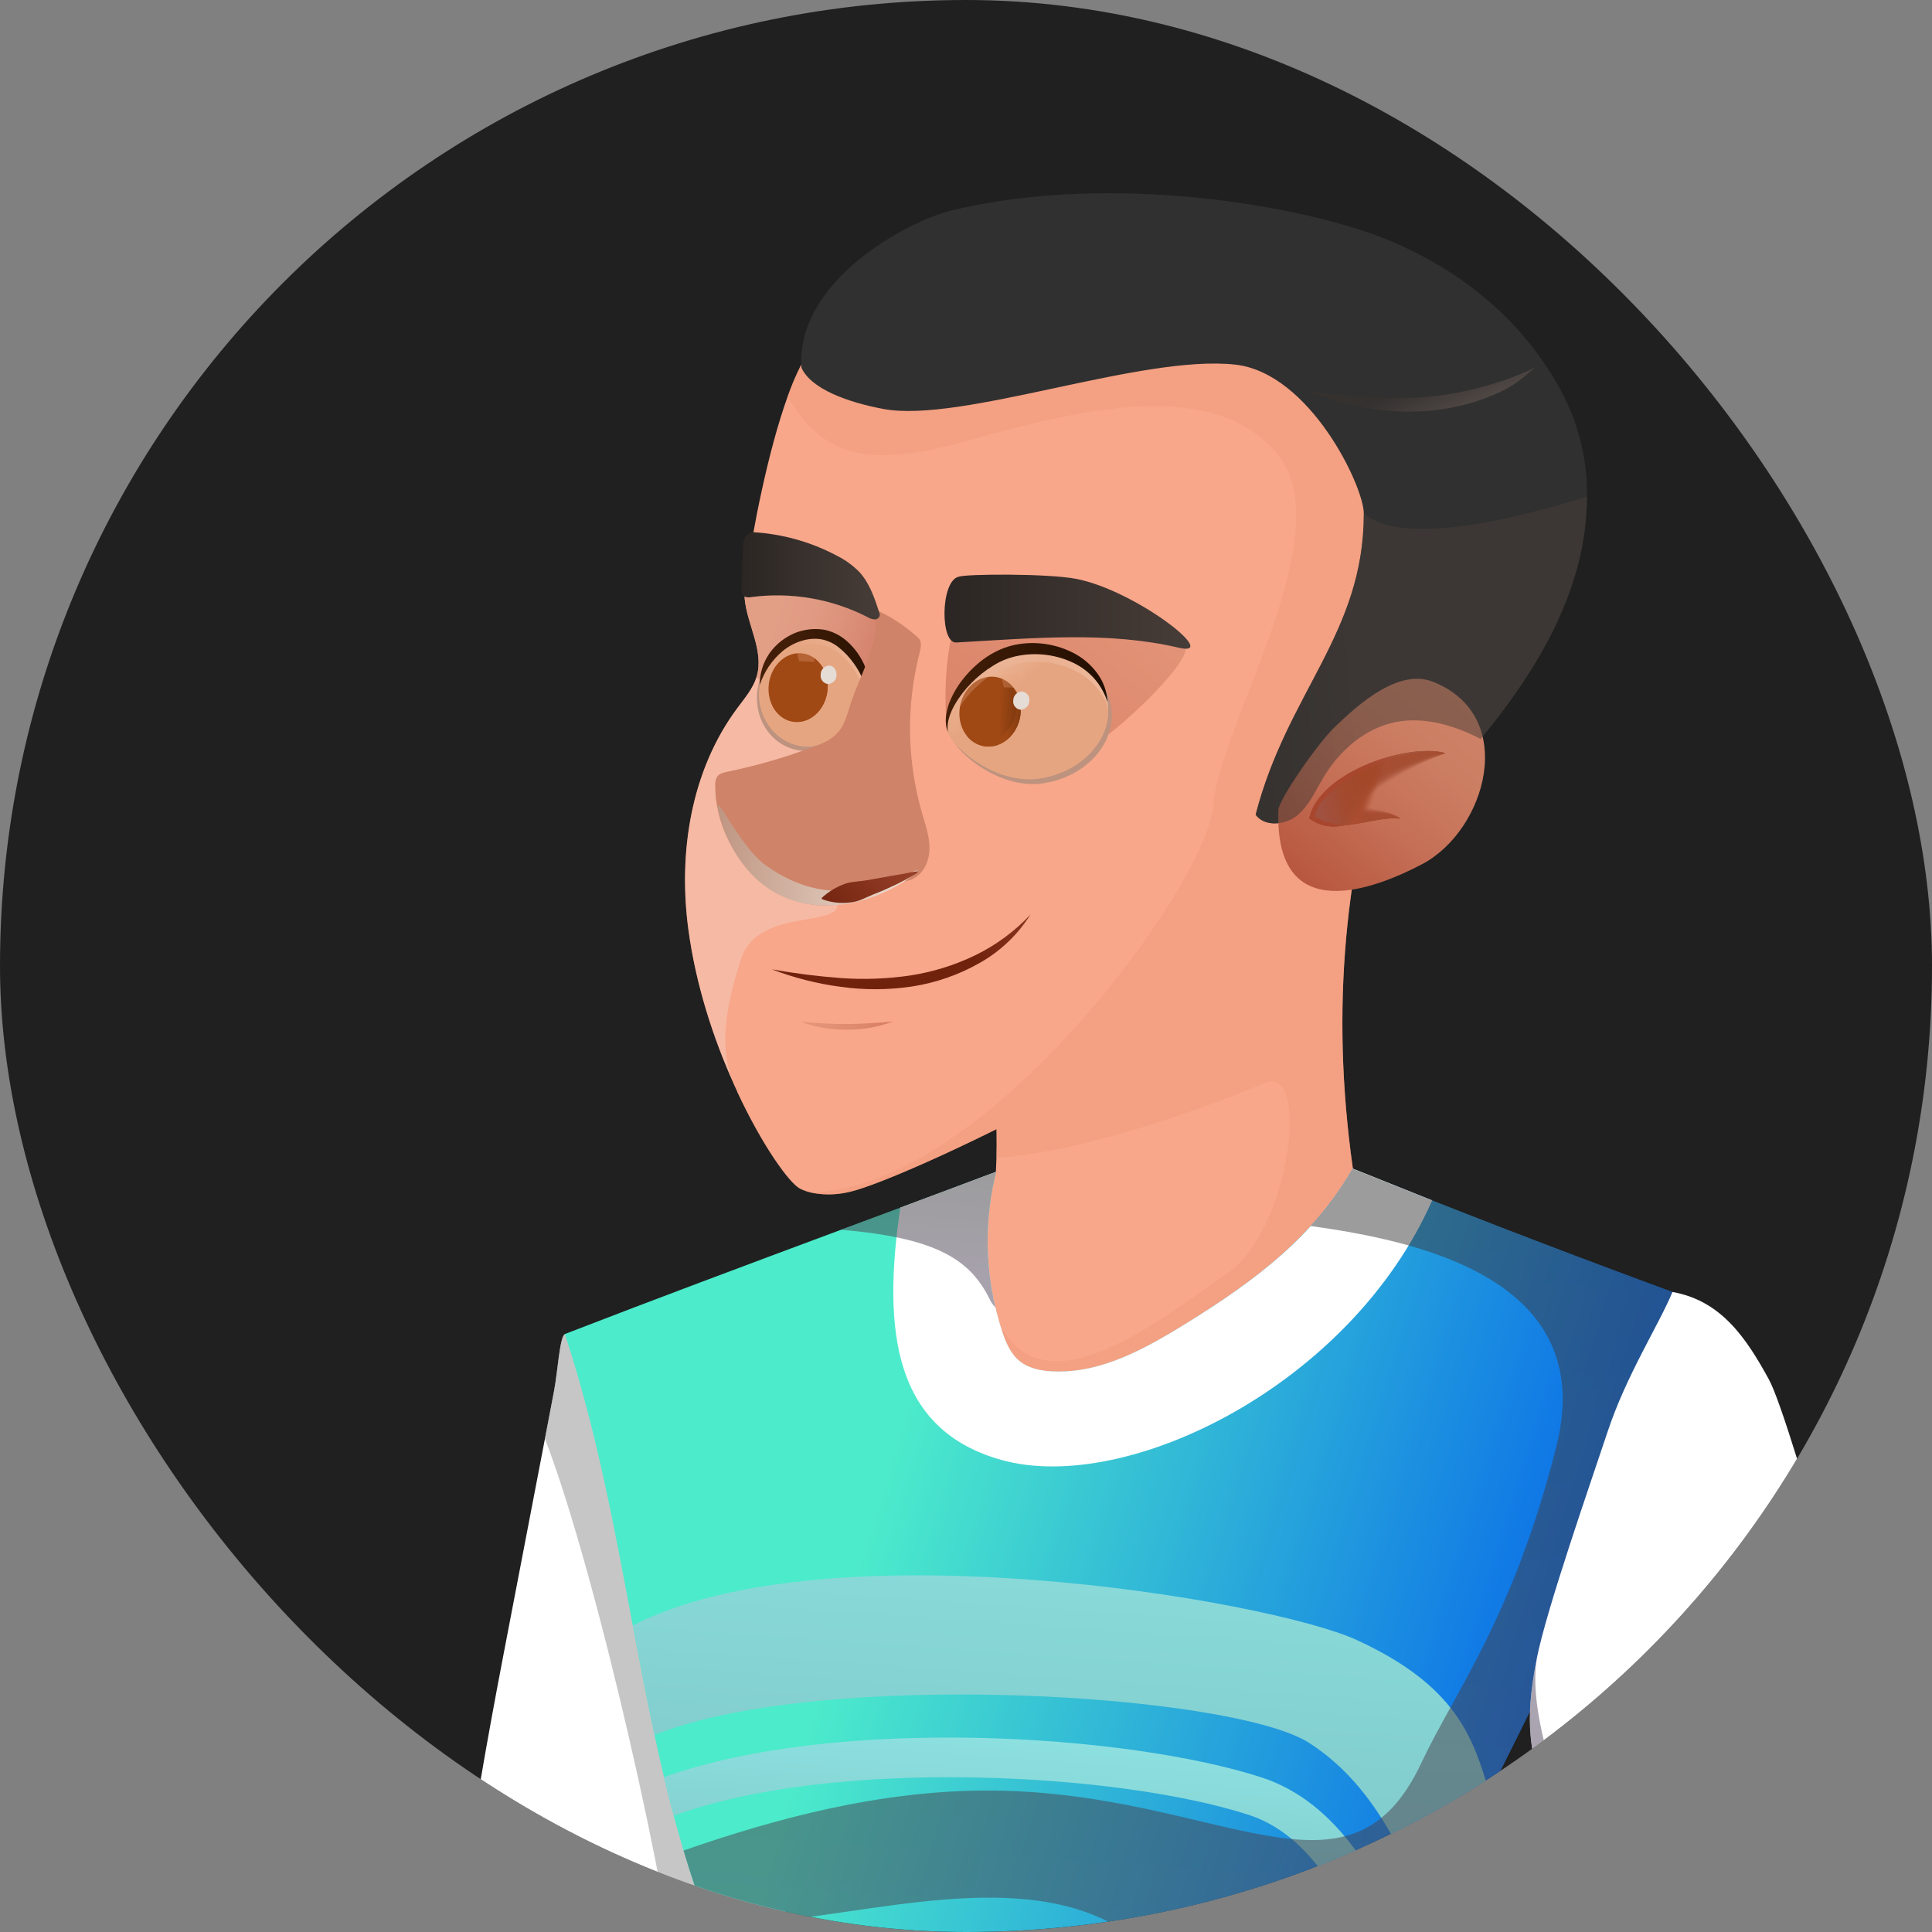 <svg width="30" height="30" viewBox="0 0 30 30" fill="none" xmlns="http://www.w3.org/2000/svg">
<rect x="0" y="0" width="30" height="30" fill="#808080" stroke="none"/>
<rect width="30" height="30" rx="15" fill="#202020"/>
<g clip-path="url(#clip0_4093_4795)">
<path d="M12.788 27.921C12.691 28.454 12.486 28.962 12.282 29.468C11.822 30.602 10.685 33.399 10.464 33.833C10.455 33.854 10.443 33.873 10.428 33.889C10.411 33.894 10.243 33.855 9.987 33.792C9.064 33.564 7.012 33.01 7.007 32.97C6.992 32.863 6.98 32.749 6.973 32.627C6.845 30.636 7.607 26.796 7.94 25.057C8.114 24.152 8.288 23.246 8.462 22.339C8.509 22.093 8.556 21.847 8.603 21.601C8.66 21.306 8.691 20.749 8.772 20.717C10.125 20.876 11.104 22.29 11.794 23.638C12.475 24.97 13.052 26.453 12.788 27.921Z" fill="white"/>
<path style="mix-blend-mode:multiply" opacity="0.5" d="M12.787 27.921C12.691 28.454 12.486 28.962 12.282 29.468C11.822 30.602 10.685 33.399 10.463 33.833C10.493 34.299 10.509 34.75 10.494 34.954C10.403 36.259 9.286 37.816 8.603 39.5C8.063 40.834 7.363 41.529 7.521 42.97C6.615 42.771 5.399 42.534 4.494 42.336C4.514 42.235 4.533 42.134 4.55 42.033C6.497 42.679 6.835 42.368 7.271 41.19C7.645 40.173 10.47 35.181 10.182 34.227C10.135 34.075 10.069 33.929 9.987 33.792C9.571 33.087 8.858 32.656 9.375 32.761C9.692 32.826 9.994 32.713 10.206 32.403C10.406 32.111 10.526 31.642 10.5 30.981C10.449 29.733 9.278 24.451 8.461 22.339C8.508 22.093 8.555 21.847 8.602 21.601C8.659 21.306 8.69 20.749 8.772 20.717C10.124 20.876 11.103 22.29 11.793 23.638C12.475 24.97 13.052 26.453 12.787 27.921Z" fill="#8E8E8E"/>
<path d="M21.111 18.784C20.776 20.133 16.873 23.934 15.106 23.277C13.486 22.675 13.763 20.876 14.522 19.477C14.796 18.973 15.132 18.52 15.464 18.195C15.468 18.122 15.47 18.049 15.473 17.98C15.501 16.881 15.319 16.297 15.376 15.126C17.556 14.324 19.625 13.236 21.416 11.848C20.775 14.032 20.673 16.367 21.111 18.784Z" fill="#F8A78A"/>
<path style="mix-blend-mode:multiply" opacity="0.5" d="M21.111 18.784C20.776 20.133 16.873 23.934 15.106 23.277C13.486 22.675 13.763 20.876 14.522 19.477C14.896 19.437 15.211 19.62 15.375 20.187C15.966 22.224 18.047 20.45 19.042 19.787C20.036 19.124 20.354 16.513 19.638 16.816C18.989 17.09 17.005 17.865 15.473 17.981C15.501 16.882 15.319 16.297 15.376 15.126C17.556 14.325 19.625 13.236 21.416 11.849C20.775 14.032 20.673 16.367 21.111 18.784Z" fill="#F19A7B"/>
<path d="M21.825 11.055C21.516 11.332 21.16 11.558 20.874 11.857C19.968 12.804 19.907 14.297 19.06 15.297C18.213 16.297 13.858 18.409 13.123 18.522C12.947 18.556 12.766 18.555 12.591 18.518C12.534 18.505 12.478 18.485 12.425 18.459C12.261 18.378 11.84 17.798 11.446 16.951C11.446 16.951 11.446 16.951 11.446 16.948L11.414 16.877C11.41 16.87 11.407 16.864 11.405 16.857C11.398 16.844 11.392 16.83 11.387 16.816C11.083 16.138 10.805 15.305 10.688 14.429C10.529 13.24 10.727 11.968 11.446 10.999C11.561 10.844 11.691 10.693 11.748 10.51C11.748 10.506 11.75 10.502 11.751 10.498C11.864 10.105 11.604 9.707 11.563 9.3C11.561 9.211 11.567 9.122 11.58 9.033C11.584 8.995 11.59 8.955 11.595 8.911C11.681 8.269 11.921 7.013 12.231 6.156C12.329 5.886 12.433 5.655 12.542 5.496C13.706 3.804 17.263 4.17 18.668 4.305C20.073 4.441 21.493 5.02 22.327 6.137C23.413 7.593 23.184 9.838 21.825 11.055Z" fill="#F8A78A"/>
<path style="mix-blend-mode:multiply" opacity="0.5" d="M21.824 11.055C21.516 11.332 21.16 11.558 20.873 11.857C19.967 12.804 19.906 14.297 19.059 15.297C18.212 16.297 13.857 18.409 13.122 18.522C12.946 18.556 12.765 18.554 12.59 18.518C15.329 18.452 18.762 13.706 18.841 12.502C18.921 11.297 20.831 8.289 19.849 7.068C18.868 5.848 16.812 6.34 15.006 6.847C13.441 7.286 12.778 7.081 12.23 6.155C12.328 5.885 12.433 5.654 12.542 5.495C13.705 3.803 17.263 4.169 18.668 4.305C20.072 4.441 21.493 5.019 22.327 6.136C23.412 7.593 23.183 9.838 21.824 11.055Z" fill="#F19A7B"/>
<path style="mix-blend-mode:multiply" opacity="0.5" d="M13.003 14.059C12.992 14.389 11.766 14.117 11.513 14.876C11.276 15.591 11.154 16.254 11.389 16.816C11.085 16.137 10.807 15.305 10.69 14.428C10.531 13.239 10.729 11.967 11.448 10.998C11.563 10.844 11.693 10.693 11.75 10.509C11.75 10.505 11.752 10.501 11.753 10.497C11.866 10.104 11.605 9.706 11.565 9.299C11.563 9.21 11.569 9.121 11.582 9.033C12.647 9.065 13.445 9.295 13.582 9.617C13.73 9.964 13.212 11.846 12.854 12.299C12.496 12.751 13.014 13.729 13.003 14.059Z" fill="#F5CDBE"/>
<path style="mix-blend-mode:multiply" opacity="0.5" d="M14.701 11.276C14.662 10.881 14.672 10.121 14.831 9.711C14.99 9.302 18.074 9.912 18.372 10.026C18.671 10.14 17.043 11.724 16.574 11.765C16.105 11.807 14.701 11.276 14.701 11.276Z" fill="url(#paint0_linear_4093_4795)"/>
<path style="mix-blend-mode:multiply" opacity="0.5" d="M13.152 11.464C12.841 11.543 12.22 10.98 11.749 10.51C11.749 10.506 11.751 10.502 11.752 10.498C11.865 10.105 11.605 9.707 11.565 9.3C11.565 9.17 11.575 9.04 11.596 8.912C12.505 8.891 13.588 9.075 13.632 9.602C13.681 10.218 13.665 11.333 13.152 11.464Z" fill="url(#paint1_linear_4093_4795)"/>
<path d="M24.642 7.71C24.639 8.139 24.573 8.565 24.444 8.974C24.159 9.898 23.609 10.724 22.99 11.475C22.586 11.266 22.121 11.124 21.672 11.212C21.188 11.307 20.79 11.664 20.542 12.084C20.422 12.287 20.325 12.514 20.139 12.664C19.954 12.814 19.636 12.843 19.497 12.651C19.988 10.751 21.177 9.838 21.177 7.974C21.177 7.55 20.338 5.791 19.183 5.662C17.725 5.499 14.93 6.578 13.715 6.35C13.163 6.246 12.593 6.041 12.444 5.708C12.361 4.352 14.106 3.428 14.781 3.266C17.291 2.665 20.235 3.203 21.485 3.699C22.598 4.142 23.651 4.926 24.284 6.152C24.527 6.636 24.65 7.17 24.642 7.71Z" fill="#303030"/>
<path d="M22.08 36.22C22.68 37.014 23.28 37.807 23.796 38.842C20.998 39.419 18.15 39.727 15.292 39.761C13.505 39.783 11.566 39.639 10.182 38.418C10.182 38.408 10.186 38.398 10.188 38.387C10.516 36.791 11.313 35.318 11.661 33.725C11.798 33.09 11.864 32.428 11.73 31.792C11.617 31.266 11.374 30.777 11.164 30.281C11.108 30.149 11.054 30.017 11.004 29.884C10.857 29.506 10.729 29.123 10.614 28.735C10.561 28.557 10.511 28.378 10.462 28.198C10.409 27.999 10.358 27.799 10.311 27.597C10.259 27.38 10.21 27.162 10.163 26.942C10.042 26.381 9.934 25.814 9.826 25.243C9.543 23.738 9.265 22.212 8.771 20.715C10.194 20.164 11.623 19.631 13.056 19.097C13.363 18.983 13.67 18.869 13.978 18.754C14.473 18.569 14.97 18.383 15.466 18.197C15.295 18.888 15.291 19.609 15.455 20.303C15.484 20.428 15.519 20.553 15.56 20.676C15.617 20.847 15.688 21.022 15.83 21.136C15.971 21.25 16.155 21.287 16.334 21.296C17.107 21.337 17.82 20.922 18.473 20.517C19.166 20.083 19.817 19.626 20.352 19.037C20.602 18.765 20.82 18.466 21.004 18.148C21.411 18.311 21.824 18.477 22.237 18.64C23.669 19.205 25.122 19.754 26.433 20.231C25.592 22.868 24.371 25.359 23.126 27.842C22.819 28.452 22.511 29.063 22.207 29.677C22.094 29.905 21.98 30.135 21.868 30.365C21.733 30.64 21.599 30.915 21.467 31.193C21.433 31.263 21.399 31.334 21.366 31.405C21.066 32.036 20.771 32.697 20.771 33.394C20.773 34.447 21.441 35.374 22.08 36.22Z" fill="url(#paint2_linear_4093_4795)"/>
<path d="M22.239 18.639C20.972 21.509 17.5 23.212 15.553 22.671C13.892 22.208 13.694 20.691 13.98 18.752C14.476 18.567 14.972 18.382 15.468 18.195C15.266 19.014 15.298 19.872 15.562 20.674C15.619 20.846 15.691 21.02 15.832 21.134C15.973 21.248 16.157 21.285 16.337 21.294C17.109 21.335 17.822 20.921 18.475 20.515C19.483 19.886 20.398 19.207 21.006 18.146C21.413 18.31 21.826 18.475 22.239 18.639Z" fill="white"/>
<path d="M23.128 27.84C22.821 28.45 22.513 29.061 22.21 29.674C21.836 29.014 21.449 27.785 20.329 27.064C19.132 26.295 12.76 25.905 10.165 26.939C10.044 26.378 9.936 25.81 9.828 25.24C12.854 23.683 19.702 24.841 21.065 25.465C22.622 26.18 22.877 26.987 23.128 27.84Z" fill="url(#paint3_linear_4093_4795)"/>
<path d="M21.87 30.363C21.734 30.639 21.6 30.914 21.468 31.191C21.158 30.032 20.545 28.558 19.399 28.184C17.363 27.521 12.935 27.285 10.464 28.195C10.41 27.996 10.36 27.796 10.312 27.594C12.998 26.639 17.512 26.924 19.596 27.602C20.775 27.988 21.468 29.217 21.87 30.363Z" fill="url(#paint4_linear_4093_4795)"/>
<path style="mix-blend-mode:multiply" opacity="0.5" d="M13.059 19.095C13.366 18.981 13.673 18.867 13.98 18.752C14.476 18.567 14.972 18.382 15.469 18.195C15.297 18.887 15.293 19.608 15.457 20.301C15.422 20.268 15.394 20.23 15.374 20.187C15.064 19.543 14.517 19.221 13.059 19.095Z" fill="url(#paint5_linear_4093_4795)"/>
<path style="mix-blend-mode:multiply" opacity="0.5" d="M22.08 36.22C22.68 37.014 23.28 37.807 23.796 38.842C20.998 39.419 18.15 39.727 15.292 39.761C13.505 39.783 11.566 39.639 10.182 38.418C10.182 38.408 10.186 38.398 10.188 38.387C12.624 39.755 15.963 39.041 18.053 38.983C20.25 38.922 15.237 34.587 15.689 34.795C16.14 35.002 20.472 38.68 20.946 38.163C21.421 37.646 19.952 35.442 19.849 34.002C19.737 32.438 18.612 30.29 16.824 29.678C15.089 29.084 12.73 29.935 11.004 29.884C10.858 29.506 10.73 29.123 10.614 28.735C11.993 28.255 13.675 27.786 15.427 27.804C18.958 27.839 20.946 29.767 22.068 27.38C22.603 26.243 23.496 25.116 24.166 22.465C24.831 19.843 21.984 19.266 20.352 19.037C20.602 18.765 20.821 18.466 21.004 18.148C21.411 18.311 21.824 18.477 22.238 18.64C23.669 19.205 25.122 19.754 26.434 20.231C25.592 22.868 24.371 25.359 23.126 27.842C22.819 28.452 22.511 29.063 22.207 29.677C22.094 29.905 21.98 30.135 21.869 30.365C21.733 30.64 21.599 30.915 21.467 31.193C21.433 31.263 21.399 31.334 21.366 31.405C21.066 32.036 20.771 32.697 20.771 33.394C20.773 34.447 21.441 35.374 22.08 36.22Z" fill="url(#paint6_linear_4093_4795)"/>
<path style="mix-blend-mode:multiply" d="M11.764 10.701C11.693 11.183 12 11.611 12.45 11.658C12.9 11.704 13.367 11.176 13.432 10.942C13.525 10.612 13.158 9.96 12.708 9.914C12.258 9.867 11.836 10.22 11.764 10.701Z" fill="url(#paint7_linear_4093_4795)"/>
<path d="M11.797 10.634C11.726 11.116 12.033 11.544 12.483 11.59C12.933 11.636 13.4 11.108 13.466 10.875C13.559 10.544 13.191 9.893 12.741 9.846C12.291 9.8 11.869 10.153 11.797 10.634Z" fill="url(#paint8_linear_4093_4795)"/>
<path style="mix-blend-mode:multiply" d="M12.484 11.507C12.934 11.554 13.401 11.025 13.467 10.792C13.473 10.772 13.476 10.75 13.478 10.729C13.482 10.778 13.477 10.827 13.465 10.874C13.4 11.108 12.933 11.636 12.482 11.59C12.057 11.546 11.76 11.162 11.789 10.713C11.799 11.126 12.085 11.466 12.484 11.507Z" fill="url(#paint9_linear_4093_4795)"/>
<path style="mix-blend-mode:screen" opacity="0.3" d="M12.707 10.008C12.299 9.968 11.918 10.253 11.793 10.664C11.793 10.654 11.793 10.644 11.796 10.634C11.867 10.153 12.29 9.8 12.74 9.846C13.19 9.893 13.557 10.544 13.464 10.875C13.459 10.893 13.452 10.911 13.444 10.928C13.448 10.582 13.112 10.05 12.707 10.008Z" fill="url(#paint10_linear_4093_4795)"/>
<path d="M13.466 10.875C13.507 10.772 13.516 10.661 13.493 10.553C13.473 10.444 13.434 10.338 13.379 10.24C13.321 10.136 13.247 10.042 13.158 9.962C13.057 9.869 12.931 9.805 12.795 9.778C12.653 9.756 12.508 9.77 12.373 9.818C12.251 9.864 12.14 9.935 12.048 10.027C11.967 10.107 11.904 10.201 11.861 10.306C11.818 10.41 11.797 10.522 11.799 10.634C11.865 10.43 11.988 10.248 12.155 10.108C12.321 9.972 12.55 9.89 12.759 9.928C12.862 9.949 12.957 9.995 13.036 10.063C13.119 10.131 13.192 10.209 13.254 10.296C13.316 10.381 13.368 10.473 13.407 10.571C13.449 10.667 13.469 10.77 13.466 10.875Z" fill="url(#paint11_linear_4093_4795)"/>
<path d="M11.935 10.654C11.914 10.949 12.101 11.198 12.355 11.211C12.608 11.223 12.829 10.994 12.85 10.7C12.871 10.405 12.684 10.155 12.43 10.143C12.177 10.131 11.956 10.36 11.935 10.654Z" fill="url(#paint12_linear_4093_4795)"/>
<path style="mix-blend-mode:multiply" d="M12.308 11.124C12.561 11.136 12.782 10.908 12.803 10.613C12.81 10.517 12.794 10.421 12.756 10.333C12.828 10.441 12.862 10.57 12.852 10.699C12.83 10.994 12.609 11.223 12.356 11.21C12.19 11.202 12.053 11.092 11.982 10.934C12.017 10.989 12.065 11.034 12.122 11.068C12.178 11.101 12.242 11.12 12.308 11.124Z" fill="url(#paint13_linear_4093_4795)"/>
<path d="M12.744 10.473C12.741 10.49 12.742 10.507 12.746 10.524C12.75 10.541 12.758 10.556 12.768 10.57C12.779 10.584 12.792 10.596 12.807 10.605C12.822 10.614 12.839 10.619 12.856 10.622C12.892 10.62 12.926 10.605 12.951 10.579C12.976 10.554 12.989 10.52 12.989 10.485C12.995 10.405 12.944 10.339 12.877 10.335C12.841 10.337 12.807 10.352 12.782 10.378C12.757 10.403 12.744 10.437 12.744 10.473Z" fill="url(#paint14_linear_4093_4795)"/>
<g style="mix-blend-mode:screen" opacity="0.3">
<path style="mix-blend-mode:screen" d="M12.954 10.037L13.004 10.295L12.772 10.306L12.736 10.026L12.954 10.037Z" fill="url(#paint15_linear_4093_4795)"/>
<path style="mix-blend-mode:screen" d="M12.626 10.049L12.646 10.277L12.407 10.266L12.363 10.072L12.626 10.049Z" fill="url(#paint16_linear_4093_4795)"/>
</g>
<path d="M13.595 9.472C13.672 10.013 13.332 10.494 13.18 11.018C13.138 11.155 13.091 11.294 12.99 11.396C12.889 11.498 12.765 11.546 12.638 11.594C12.201 11.759 11.75 11.89 11.292 11.984C11.236 11.996 11.175 12.01 11.14 12.054C11.114 12.095 11.102 12.144 11.106 12.193C11.103 12.754 11.382 13.33 11.818 13.692C12.254 14.055 12.852 14.172 13.371 13.937C13.534 13.863 13.685 13.756 13.86 13.716C13.961 13.693 14.068 13.693 14.161 13.653C14.338 13.576 14.429 13.375 14.433 13.186C14.437 12.996 14.372 12.813 14.319 12.632C14.083 11.819 14.069 10.961 14.278 10.142C14.296 10.07 14.315 9.99 14.278 9.926C14.254 9.892 13.922 9.597 13.595 9.472Z" fill="#CF8368"/>
<path d="M11.986 15.052C12.344 15.116 12.704 15.161 13.066 15.188C13.423 15.213 13.782 15.199 14.135 15.147C14.486 15.093 14.827 14.987 15.146 14.832C15.468 14.675 15.758 14.46 16.002 14.2C15.807 14.511 15.536 14.77 15.213 14.952C14.889 15.137 14.533 15.261 14.163 15.318C13.795 15.373 13.421 15.375 13.053 15.323C12.688 15.275 12.33 15.184 11.986 15.052Z" fill="url(#paint17_linear_4093_4795)"/>
<path style="mix-blend-mode:multiply" opacity="0.5" d="M12.44 15.868C12.681 15.886 12.916 15.903 13.152 15.901C13.389 15.899 13.624 15.883 13.865 15.863C13.637 15.947 13.396 15.99 13.153 15.989C12.909 15.992 12.668 15.951 12.44 15.868Z" fill="url(#paint18_linear_4093_4795)"/>
<path d="M14.884 8.956C14.601 9.022 14.594 10.018 14.86 9.976C16.083 9.906 17.219 9.803 18.305 10.058C18.97 10.213 17.637 9.169 16.714 8.989C16.272 8.903 14.992 8.911 14.884 8.956Z" fill="url(#paint19_linear_4093_4795)"/>
<path d="M11.697 8.264C12.15 8.291 12.591 8.415 12.989 8.626C13.12 8.69 13.239 8.776 13.341 8.879C13.502 9.052 13.58 9.286 13.653 9.51C13.659 9.524 13.662 9.539 13.662 9.553C13.659 9.572 13.648 9.589 13.633 9.601C13.618 9.613 13.598 9.619 13.579 9.618C13.54 9.615 13.503 9.603 13.471 9.582C12.918 9.299 12.288 9.19 11.668 9.271C11.649 9.276 11.628 9.278 11.607 9.275C11.587 9.273 11.567 9.266 11.55 9.256C11.512 9.226 11.511 9.17 11.512 9.122L11.535 8.525C11.531 8.456 11.547 8.387 11.581 8.327C11.623 8.27 11.713 8.246 11.697 8.264Z" fill="url(#paint20_linear_4093_4795)"/>
<path d="M19.851 12.589C19.826 12.46 20.455 11.549 20.724 11.291C21.124 10.905 21.73 10.378 22.255 10.588C23.585 11.117 23.078 12.892 22.086 13.417C21.384 13.788 19.791 14.432 19.851 12.589Z" fill="url(#paint21_linear_4093_4795)"/>
<path opacity="0.09" d="M22.449 11.703C21.905 11.561 20.532 11.947 20.33 12.706C20.701 12.948 21.338 12.671 21.747 12.706C21.553 12.572 21.325 12.554 21.098 12.5C21.38 12.224 22.035 11.845 22.449 11.703Z" fill="url(#paint22_linear_4093_4795)"/>
<path opacity="0.18" d="M22.445 11.701C21.901 11.56 20.53 11.946 20.326 12.706C20.7 12.953 21.339 12.668 21.742 12.706C21.544 12.572 21.308 12.573 21.067 12.517C21.346 12.194 22.047 11.832 22.445 11.701Z" fill="url(#paint23_linear_4093_4795)"/>
<path opacity="0.27" d="M22.446 11.7C21.903 11.559 20.533 11.944 20.33 12.706C20.704 12.958 21.347 12.666 21.746 12.706C21.543 12.571 21.299 12.592 21.043 12.534C21.319 12.164 22.064 11.82 22.446 11.7Z" fill="url(#paint24_linear_4093_4795)"/>
<path opacity="0.36" d="M22.445 11.699C21.901 11.557 20.534 11.946 20.33 12.706C20.708 12.963 21.351 12.664 21.745 12.706C21.537 12.571 21.288 12.611 21.015 12.55C21.287 12.134 22.078 11.809 22.445 11.699Z" fill="url(#paint25_linear_4093_4795)"/>
<path opacity="0.45" d="M22.443 11.698C21.899 11.556 20.532 11.946 20.33 12.706C20.711 12.969 21.355 12.661 21.743 12.709C21.532 12.574 21.271 12.633 20.986 12.57C21.254 12.104 22.09 11.797 22.443 11.698Z" fill="url(#paint26_linear_4093_4795)"/>
<path opacity="0.55" d="M22.441 11.697C21.897 11.555 20.533 11.946 20.33 12.706C20.713 12.973 21.36 12.659 21.743 12.71C21.527 12.575 21.259 12.653 20.959 12.588C21.224 12.073 22.104 11.785 22.441 11.697Z" fill="url(#paint27_linear_4093_4795)"/>
<path opacity="0.64" d="M22.439 11.695C21.895 11.553 20.533 11.946 20.33 12.706C20.715 12.979 21.364 12.657 21.743 12.711C21.523 12.575 21.247 12.673 20.932 12.606C21.192 12.043 22.118 11.774 22.439 11.695Z" fill="url(#paint28_linear_4093_4795)"/>
<path opacity="0.73" d="M22.438 11.694C21.894 11.552 20.533 11.946 20.33 12.706C20.718 12.984 21.369 12.654 21.743 12.712C21.519 12.576 21.235 12.693 20.905 12.624C21.161 12.012 22.131 11.762 22.438 11.694Z" fill="url(#paint29_linear_4093_4795)"/>
<path opacity="0.82" d="M22.436 11.693C21.892 11.55 20.533 11.946 20.33 12.706C20.72 12.989 21.373 12.652 21.743 12.712C21.514 12.577 21.222 12.712 20.878 12.642C21.129 11.982 22.145 11.75 22.436 11.693Z" fill="url(#paint30_linear_4093_4795)"/>
<path opacity="0.91" d="M22.434 11.691C21.89 11.549 20.533 11.946 20.33 12.706C20.723 12.994 21.378 12.649 21.743 12.714C21.51 12.577 21.21 12.733 20.851 12.66C21.098 11.952 22.159 11.738 22.434 11.691Z" fill="url(#paint31_linear_4093_4795)"/>
<path d="M20.822 12.677C21.066 11.922 22.172 11.726 22.432 11.69C21.889 11.548 20.533 11.946 20.33 12.707C20.725 13 21.382 12.648 21.74 12.715C21.503 12.578 21.195 12.754 20.822 12.677Z" fill="url(#paint32_linear_4093_4795)"/>
<path opacity="0.05" d="M21.552 11.781C21.21 11.878 20.507 12.209 20.33 12.706C20.481 12.842 20.708 12.856 21.203 12.766L21.552 11.781Z" fill="url(#paint33_linear_4093_4795)"/>
<path opacity="0.1" d="M21.535 11.787C21.201 11.881 20.506 12.209 20.33 12.706C20.479 12.839 20.704 12.857 21.182 12.769L21.535 11.787Z" fill="url(#paint34_linear_4093_4795)"/>
<path opacity="0.14" d="M21.52 11.793C21.193 11.885 20.507 12.21 20.33 12.706C20.476 12.836 20.698 12.857 21.164 12.772L21.52 11.793Z" fill="url(#paint35_linear_4093_4795)"/>
<path opacity="0.19" d="M21.504 11.798C21.186 11.889 20.507 12.209 20.33 12.706C20.473 12.832 20.693 12.858 21.145 12.775L21.504 11.798Z" fill="url(#paint36_linear_4093_4795)"/>
<path opacity="0.24" d="M21.488 11.805C21.178 11.893 20.507 12.212 20.33 12.707C20.47 12.829 20.687 12.859 21.127 12.777L21.488 11.805Z" fill="url(#paint37_linear_4093_4795)"/>
<path opacity="0.29" d="M21.471 11.81C21.169 11.896 20.507 12.209 20.33 12.706C20.468 12.825 20.682 12.859 21.108 12.779L21.471 11.81Z" fill="url(#paint38_linear_4093_4795)"/>
<path opacity="0.33" d="M21.455 11.816C21.161 11.9 20.507 12.209 20.33 12.706C20.465 12.823 20.677 12.86 21.09 12.783L21.455 11.816Z" fill="url(#paint39_linear_4093_4795)"/>
<path opacity="0.38" d="M21.439 11.822C21.154 11.903 20.507 12.21 20.33 12.706C20.462 12.819 20.672 12.861 21.071 12.786L21.439 11.822Z" fill="url(#paint40_linear_4093_4795)"/>
<path opacity="0.43" d="M21.423 11.828C21.146 11.908 20.509 12.21 20.33 12.706C20.459 12.816 20.667 12.861 21.053 12.788L21.423 11.828Z" fill="url(#paint41_linear_4093_4795)"/>
<path opacity="0.48" d="M21.403 11.834C21.133 11.911 20.503 12.21 20.326 12.706C20.451 12.813 20.659 12.862 21.03 12.791L21.403 11.834Z" fill="url(#paint42_linear_4093_4795)"/>
<path opacity="0.52" d="M21.39 11.839C21.129 11.915 20.507 12.209 20.33 12.706C20.455 12.81 20.657 12.863 21.016 12.794L21.39 11.839Z" fill="url(#paint43_linear_4093_4795)"/>
<path opacity="0.57" d="M21.374 11.846C21.122 11.919 20.507 12.209 20.33 12.706C20.451 12.806 20.652 12.863 20.997 12.797L21.374 11.846Z" fill="url(#paint44_linear_4093_4795)"/>
<path opacity="0.62" d="M21.358 11.851C21.114 11.922 20.507 12.21 20.33 12.706C20.448 12.803 20.647 12.864 20.978 12.799L21.358 11.851Z" fill="url(#paint45_linear_4093_4795)"/>
<path opacity="0.67" d="M21.342 11.857C21.105 11.926 20.507 12.21 20.33 12.706C20.445 12.8 20.642 12.865 20.96 12.802L21.342 11.857Z" fill="url(#paint46_linear_4093_4795)"/>
<path opacity="0.71" d="M21.323 11.863C21.095 11.93 20.505 12.209 20.326 12.706C20.438 12.797 20.632 12.865 20.937 12.805L21.323 11.863Z" fill="url(#paint47_linear_4093_4795)"/>
<path opacity="0.76" d="M21.309 11.869C21.09 11.933 20.507 12.209 20.33 12.706C20.439 12.793 20.631 12.866 20.922 12.808L21.309 11.869Z" fill="url(#paint48_linear_4093_4795)"/>
<path opacity="0.81" d="M21.293 11.875C21.082 11.937 20.507 12.209 20.33 12.706C20.437 12.788 20.626 12.867 20.904 12.81L21.293 11.875Z" fill="url(#paint49_linear_4093_4795)"/>
<path opacity="0.86" d="M21.277 11.881C21.073 11.941 20.507 12.209 20.33 12.706C20.434 12.788 20.621 12.869 20.886 12.813L21.277 11.881Z" fill="url(#paint50_linear_4093_4795)"/>
<path opacity="0.9" d="M21.261 11.886C21.065 11.944 20.507 12.209 20.33 12.706C20.406 12.762 20.493 12.801 20.586 12.82C20.679 12.839 20.775 12.837 20.867 12.815L21.261 11.886Z" fill="url(#paint51_linear_4093_4795)"/>
<path opacity="0.95" d="M21.244 11.893C21.057 11.949 20.507 12.21 20.33 12.707C20.403 12.762 20.487 12.8 20.577 12.819C20.666 12.839 20.759 12.839 20.849 12.819L21.244 11.893Z" fill="url(#paint52_linear_4093_4795)"/>
<path d="M21.228 11.898C21.049 11.952 20.507 12.209 20.33 12.706C20.4 12.759 20.48 12.797 20.567 12.817C20.653 12.837 20.742 12.838 20.829 12.822L21.228 11.898Z" fill="url(#paint53_linear_4093_4795)"/>
<path d="M20.414 12.681C20.476 12.182 21.812 11.533 22.432 11.69C21.812 11.533 20.458 12.023 20.33 12.707C20.52 12.848 20.679 12.845 20.829 12.822C20.692 12.794 20.522 12.749 20.414 12.681Z" fill="url(#paint54_linear_4093_4795)"/>
<path style="mix-blend-mode:multiply" d="M17.253 10.977C17.342 11.529 16.872 12.06 16.203 12.163C15.535 12.265 14.862 11.702 14.773 11.438C14.649 11.064 15.215 10.267 15.883 10.164C16.551 10.061 17.165 10.425 17.253 10.977Z" fill="url(#paint55_linear_4093_4795)"/>
<path d="M17.197 10.902C17.285 11.454 16.815 11.985 16.147 12.087C15.479 12.19 14.806 11.627 14.716 11.363C14.592 10.989 15.158 10.191 15.827 10.088C16.495 9.985 17.108 10.35 17.197 10.902Z" fill="url(#paint56_linear_4093_4795)"/>
<path d="M15.849 11.057C15.832 11.357 15.605 11.597 15.342 11.593C15.079 11.589 14.88 11.342 14.898 11.042C14.915 10.742 15.142 10.503 15.405 10.507C15.667 10.511 15.867 10.757 15.849 11.057Z" fill="url(#paint57_linear_4093_4795)"/>
<path style="mix-blend-mode:multiply" d="M15.278 11.523C15.541 11.527 15.768 11.287 15.785 10.987C15.795 10.854 15.757 10.722 15.677 10.614C15.738 10.67 15.785 10.739 15.815 10.816C15.844 10.893 15.856 10.975 15.85 11.057C15.832 11.357 15.605 11.597 15.342 11.593C15.276 11.591 15.211 11.574 15.153 11.543C15.094 11.512 15.044 11.469 15.006 11.416C15.08 11.483 15.177 11.521 15.278 11.523Z" fill="url(#paint58_linear_4093_4795)"/>
<path d="M15.983 10.881C15.983 10.916 15.97 10.95 15.945 10.976C15.92 11.002 15.886 11.018 15.85 11.021C15.833 11.02 15.816 11.014 15.8 11.006C15.785 10.998 15.771 10.987 15.761 10.973C15.75 10.96 15.742 10.944 15.737 10.928C15.732 10.911 15.731 10.894 15.734 10.877C15.733 10.841 15.747 10.807 15.772 10.781C15.796 10.755 15.83 10.739 15.867 10.737C15.884 10.738 15.901 10.743 15.916 10.751C15.932 10.759 15.945 10.771 15.956 10.784C15.967 10.798 15.975 10.813 15.98 10.83C15.984 10.846 15.985 10.864 15.983 10.881Z" fill="url(#paint59_linear_4093_4795)"/>
<path style="mix-blend-mode:multiply" d="M16.131 11.995C16.791 11.893 17.257 11.373 17.182 10.828C17.188 10.852 17.195 10.877 17.199 10.902C17.287 11.454 16.817 11.985 16.149 12.087C15.48 12.19 14.808 11.627 14.719 11.363C14.71 11.335 14.705 11.305 14.703 11.276C14.799 11.542 15.467 12.097 16.131 11.995Z" fill="url(#paint60_linear_4093_4795)"/>
<path style="mix-blend-mode:screen" opacity="0.3" d="M15.827 10.088C16.495 9.986 17.108 10.35 17.198 10.902C17.203 10.933 17.206 10.965 17.207 10.996C17.06 10.508 16.485 10.197 15.862 10.293C15.279 10.383 14.772 11.003 14.737 11.407C14.729 11.392 14.722 11.377 14.717 11.363C14.589 10.991 15.158 10.191 15.827 10.088Z" fill="url(#paint61_linear_4093_4795)"/>
<path d="M14.718 11.363C14.698 11.214 14.753 11.074 14.822 10.949C14.893 10.824 14.981 10.709 15.083 10.606C15.183 10.504 15.295 10.414 15.418 10.339C15.536 10.263 15.667 10.211 15.805 10.184C16.085 10.129 16.376 10.162 16.636 10.278C16.77 10.337 16.889 10.423 16.986 10.53C17.082 10.638 17.154 10.765 17.197 10.902C17.19 10.748 17.14 10.6 17.051 10.473C16.96 10.343 16.841 10.235 16.702 10.157C16.418 10.001 16.087 9.949 15.769 10.011C15.442 10.077 15.174 10.278 14.977 10.516C14.877 10.635 14.797 10.769 14.74 10.914C14.69 11.056 14.658 11.222 14.718 11.363Z" fill="url(#paint62_linear_4093_4795)"/>
<g style="mix-blend-mode:screen" opacity="0.3">
<path style="mix-blend-mode:screen" d="M16.152 10.423L16.207 10.684L15.966 10.702L15.926 10.42L16.152 10.423Z" fill="url(#paint63_linear_4093_4795)"/>
<path style="mix-blend-mode:screen" d="M15.814 10.446L15.838 10.678L15.589 10.674L15.541 10.479L15.814 10.446Z" fill="url(#paint64_linear_4093_4795)"/>
</g>
<path style="mix-blend-mode:multiply" d="M14.19 13.532C13.061 14.109 12.318 13.74 11.892 13.438C11.474 13.141 11.087 12.239 11.152 12.576C11.235 13.005 11.611 13.865 12.504 14.031C13.549 14.226 14.46 13.394 14.19 13.532Z" fill="url(#paint65_linear_4093_4795)"/>
<path d="M14.226 13.53C14.098 13.555 13.972 13.58 13.843 13.6L13.463 13.668C13.338 13.69 13.2 13.687 13.089 13.736C12.969 13.783 12.86 13.851 12.766 13.937C12.764 13.938 12.762 13.94 12.761 13.943C12.76 13.945 12.76 13.947 12.76 13.949C12.76 13.951 12.76 13.954 12.761 13.956C12.762 13.958 12.764 13.96 12.766 13.961L12.772 13.965C12.909 14.015 13.058 14.032 13.204 14.013C13.34 14.002 13.449 13.932 13.567 13.886C13.685 13.841 13.8 13.789 13.914 13.735C14.027 13.68 14.136 13.62 14.243 13.555C14.244 13.554 14.245 13.553 14.246 13.551C14.247 13.549 14.248 13.547 14.248 13.545C14.248 13.543 14.247 13.541 14.246 13.539C14.245 13.538 14.244 13.536 14.243 13.535C14.24 13.533 14.238 13.531 14.235 13.531C14.232 13.53 14.229 13.53 14.226 13.53Z" fill="url(#paint66_linear_4093_4795)"/>
<path d="M11.434 16.918C11.439 16.928 11.443 16.938 11.447 16.948L11.414 16.877C11.421 16.892 11.427 16.904 11.434 16.918Z" fill="url(#paint67_linear_4093_4795)"/>
<path style="mix-blend-mode:screen" opacity="0.5" d="M24.643 7.71C24.641 8.139 24.574 8.564 24.446 8.974C24.16 9.898 23.611 10.724 22.992 11.475C22.587 11.266 22.122 11.124 21.674 11.212C21.189 11.307 20.791 11.664 20.543 12.084C20.423 12.287 20.326 12.514 20.141 12.664C19.955 12.814 19.638 12.843 19.498 12.651C19.989 10.751 21.179 9.838 21.179 7.974C21.756 8.481 23.48 8.079 24.643 7.71Z" fill="url(#paint68_linear_4093_4795)"/>
<g style="mix-blend-mode:screen" opacity="0.5">
<path style="mix-blend-mode:screen" d="M20.301 6.07C20.624 6.11 20.944 6.151 21.262 6.171C21.576 6.192 21.892 6.188 22.206 6.158C22.517 6.127 22.825 6.066 23.124 5.976C23.369 5.907 23.608 5.817 23.837 5.707C23.587 5.92 23.479 6.012 23.179 6.137C22.878 6.263 22.56 6.342 22.235 6.374C21.909 6.405 21.579 6.393 21.256 6.339C20.928 6.286 20.608 6.195 20.301 6.07Z" fill="url(#paint69_linear_4093_4795)"/>
</g>
<path d="M29.988 31.894C29.944 32.578 29.785 33.15 29.458 33.347C29.023 33.607 27.64 33.456 27.239 33.144C27.239 33.144 26.945 32.789 26.733 32.716C26.636 32.682 26.542 32.641 26.45 32.594C26.25 32.492 26.064 32.364 25.898 32.215C24.394 30.862 24.016 28.311 23.917 27.787C23.8 27.174 23.65 26.833 23.863 25.755C23.863 25.755 23.863 25.755 23.863 25.753C24.013 24.991 24.701 23.02 24.959 22.243C25.25 21.358 25.758 20.574 25.97 20.062C26.721 20.195 27.11 20.765 27.469 21.423C27.827 22.082 29.289 27.447 29.786 29.536C29.962 30.309 30.03 31.103 29.988 31.894Z" fill="white"/>
<path style="mix-blend-mode:multiply" opacity="0.5" d="M26.451 32.194C26.801 32.23 27.243 32.514 27.373 32.602C27.711 32.97 26.817 32.444 26.451 32.598C25.862 32.846 25.198 33.559 24.84 35.03C24.245 37.469 24.763 38.262 24.261 40.096C23.76 41.929 24.169 42.083 26.324 42.741C26.287 42.822 26.248 42.904 26.21 42.985C25.24 42.599 24.183 42.454 23.395 41.983C23.414 41.923 23.993 40.565 24.089 39.834C24.21 38.906 24.348 35.176 24.734 34.358C25.348 33.054 25.49 32.751 25.899 32.215C24.395 30.863 24.017 28.312 23.918 27.787C23.801 27.175 23.651 26.833 23.864 25.756C23.715 26.656 24.282 28.13 24.85 29.543C25.285 30.626 25.589 31.399 26.343 31.657C26.616 31.749 26.904 31.787 27.192 31.768C28.351 31.701 28.563 32.448 28.563 32.448C27.696 32.056 27.002 32.17 26.451 32.194Z" fill="url(#paint70_linear_4093_4795)"/>
</g>
<defs>
<linearGradient id="paint0_linear_4093_4795" x1="18.124" y1="8.136" x2="14.729" y2="12.405" gradientUnits="userSpaceOnUse">
<stop stop-color="#CF8368"/>
<stop offset="0.27" stop-color="#CC7E63"/>
<stop offset="0.6" stop-color="#C46E55"/>
<stop offset="0.96" stop-color="#B7553D"/>
<stop offset="1" stop-color="#B5523A"/>
</linearGradient>
<linearGradient id="paint1_linear_4093_4795" x1="11.985" y1="9.967" x2="13.411" y2="10.404" gradientUnits="userSpaceOnUse">
<stop stop-color="#CF8368"/>
<stop offset="0.27" stop-color="#CC7E63"/>
<stop offset="0.6" stop-color="#C46E55"/>
<stop offset="0.96" stop-color="#B7553D"/>
<stop offset="1" stop-color="#B5523A"/>
</linearGradient>
<linearGradient id="paint2_linear_4093_4795" x1="12.347" y1="27.556" x2="23.727" y2="31.037" gradientUnits="userSpaceOnUse">
<stop stop-color="#4CEBCB"/>
<stop offset="1" stop-color="#0360EB"/>
</linearGradient>
<linearGradient id="paint3_linear_4093_4795" x1="16.12" y1="31.449" x2="16.729" y2="22.753" gradientUnits="userSpaceOnUse">
<stop stop-color="#7ABFBF"/>
<stop offset="1" stop-color="#8DE0E0"/>
</linearGradient>
<linearGradient id="paint4_linear_4093_4795" x1="15.958" y1="30.807" x2="16.222" y2="27.034" gradientUnits="userSpaceOnUse">
<stop stop-color="#7ABFBF"/>
<stop offset="1" stop-color="#8DE0E0"/>
</linearGradient>
<linearGradient id="paint5_linear_4093_4795" x1="14.22" y1="20.214" x2="14.367" y2="18.118" gradientUnits="userSpaceOnUse">
<stop stop-color="#554861"/>
<stop offset="1" stop-color="#39393B"/>
</linearGradient>
<linearGradient id="paint6_linear_4093_4795" x1="17.396" y1="39.975" x2="18.933" y2="18.001" gradientUnits="userSpaceOnUse">
<stop stop-color="#554861"/>
<stop offset="1" stop-color="#39393B"/>
</linearGradient>
<linearGradient id="paint7_linear_4093_4795" x1="12.551" y1="7.678" x2="13.223" y2="8.815" gradientUnits="userSpaceOnUse">
<stop stop-color="#EDDCD0"/>
<stop offset="1" stop-color="#BD937F"/>
</linearGradient>
<linearGradient id="paint8_linear_4093_4795" x1="12.583" y1="7.611" x2="13.255" y2="8.748" gradientUnits="userSpaceOnUse">
<stop stop-color="#FFEDE0"/>
<stop offset="1" stop-color="#E6A581"/>
</linearGradient>
<linearGradient id="paint9_linear_4093_4795" x1="11.797" y1="7.74" x2="13.371" y2="8.918" gradientUnits="userSpaceOnUse">
<stop stop-color="#FFEDE0"/>
<stop offset="1" stop-color="#E6A581"/>
</linearGradient>
<linearGradient id="paint10_linear_4093_4795" x1="13.988" y1="8.121" x2="12.301" y2="8.104" gradientUnits="userSpaceOnUse">
<stop stop-color="#FFEDE0"/>
<stop offset="1" stop-color="#E6A581"/>
</linearGradient>
<linearGradient id="paint11_linear_4093_4795" x1="14.013" y1="8.057" x2="12.305" y2="8.04" gradientUnits="userSpaceOnUse">
<stop stop-color="#1F0D00"/>
<stop offset="1" stop-color="#421E08"/>
</linearGradient>
<linearGradient id="paint12_linear_4093_4795" x1="13.67" y1="11.402" x2="12.755" y2="11.346" gradientUnits="userSpaceOnUse">
<stop stop-color="#331500"/>
<stop offset="1" stop-color="#A14915"/>
</linearGradient>
<linearGradient id="paint13_linear_4093_4795" x1="13.666" y1="11.488" x2="12.815" y2="11.435" gradientUnits="userSpaceOnUse">
<stop stop-color="#331500"/>
<stop offset="1" stop-color="#A14915"/>
</linearGradient>
<linearGradient id="paint14_linear_4093_4795" x1="13.81" y1="11.184" x2="13.565" y2="11.169" gradientUnits="userSpaceOnUse">
<stop stop-color="#FFF8F2"/>
<stop offset="1" stop-color="#E6DCD6"/>
</linearGradient>
<linearGradient id="paint15_linear_4093_4795" x1="13.832" y1="10.878" x2="13.549" y2="10.861" gradientUnits="userSpaceOnUse">
<stop stop-color="#FFEDE0"/>
<stop offset="1" stop-color="#E6A581"/>
</linearGradient>
<linearGradient id="paint16_linear_4093_4795" x1="13.474" y1="10.863" x2="13.179" y2="10.845" gradientUnits="userSpaceOnUse">
<stop stop-color="#FFEDE0"/>
<stop offset="1" stop-color="#E6A581"/>
</linearGradient>
<linearGradient id="paint17_linear_4093_4795" x1="14.698" y1="14.29" x2="18.024" y2="12.044" gradientUnits="userSpaceOnUse">
<stop stop-color="#70220D"/>
<stop offset="1" stop-color="#CC684F"/>
</linearGradient>
<linearGradient id="paint18_linear_4093_4795" x1="12.44" y1="15.926" x2="13.865" y2="15.926" gradientUnits="userSpaceOnUse">
<stop stop-color="#CF8368"/>
<stop offset="0.27" stop-color="#CC7E63"/>
<stop offset="0.6" stop-color="#C46E55"/>
<stop offset="0.96" stop-color="#B7553D"/>
<stop offset="1" stop-color="#B5523A"/>
</linearGradient>
<linearGradient id="paint19_linear_4093_4795" x1="14.666" y1="9.498" x2="18.484" y2="9.498" gradientUnits="userSpaceOnUse">
<stop stop-color="#2B2623"/>
<stop offset="1" stop-color="#473D38"/>
</linearGradient>
<linearGradient id="paint20_linear_4093_4795" x1="11.513" y1="8.938" x2="13.662" y2="8.938" gradientUnits="userSpaceOnUse">
<stop stop-color="#2B2623"/>
<stop offset="1" stop-color="#473D38"/>
</linearGradient>
<linearGradient id="paint21_linear_4093_4795" x1="22.887" y1="10.737" x2="20.154" y2="13.988" gradientUnits="userSpaceOnUse">
<stop stop-color="#CF8368"/>
<stop offset="0.27" stop-color="#CC7E63"/>
<stop offset="0.6" stop-color="#C46E55"/>
<stop offset="0.96" stop-color="#B7553D"/>
<stop offset="1" stop-color="#B5523A"/>
</linearGradient>
<linearGradient id="paint22_linear_4093_4795" x1="23.625" y1="11.453" x2="24.236" y2="12.389" gradientUnits="userSpaceOnUse">
<stop stop-color="#A65940"/>
<stop offset="0.47" stop-color="#A7543B"/>
<stop offset="1" stop-color="#A8462E"/>
</linearGradient>
<linearGradient id="paint23_linear_4093_4795" x1="18.179" y1="10.265" x2="18.535" y2="11.191" gradientUnits="userSpaceOnUse">
<stop stop-color="#A6583E"/>
<stop offset="0.48" stop-color="#A75339"/>
<stop offset="1" stop-color="#A8462E"/>
</linearGradient>
<linearGradient id="paint24_linear_4093_4795" x1="21.955" y1="11.863" x2="22.106" y2="12.819" gradientUnits="userSpaceOnUse">
<stop stop-color="#A6573D"/>
<stop offset="0.5" stop-color="#A75238"/>
<stop offset="1" stop-color="#A8462E"/>
</linearGradient>
<linearGradient id="paint25_linear_4093_4795" x1="20.25" y1="11.351" x2="20.193" y2="12.484" gradientUnits="userSpaceOnUse">
<stop stop-color="#A6563C"/>
<stop offset="0.52" stop-color="#A75137"/>
<stop offset="1" stop-color="#A8462E"/>
</linearGradient>
<linearGradient id="paint26_linear_4093_4795" x1="22.578" y1="11.836" x2="22.232" y2="13.156" gradientUnits="userSpaceOnUse">
<stop stop-color="#A6553A"/>
<stop offset="0.54" stop-color="#A75036"/>
<stop offset="1" stop-color="#A8462E"/>
</linearGradient>
<linearGradient id="paint27_linear_4093_4795" x1="22.759" y1="11.781" x2="22.071" y2="13.158" gradientUnits="userSpaceOnUse">
<stop stop-color="#A65339"/>
<stop offset="0.59" stop-color="#A74E34"/>
<stop offset="1" stop-color="#A8462E"/>
</linearGradient>
<linearGradient id="paint28_linear_4093_4795" x1="20.437" y1="11.514" x2="19.421" y2="12.79" gradientUnits="userSpaceOnUse">
<stop stop-color="#A65237"/>
<stop offset="0.62" stop-color="#A74D33"/>
<stop offset="1" stop-color="#A8462E"/>
</linearGradient>
<linearGradient id="paint29_linear_4093_4795" x1="22.581" y1="12.09" x2="21.308" y2="13.134" gradientUnits="userSpaceOnUse">
<stop stop-color="#A65136"/>
<stop offset="0.65" stop-color="#A74C32"/>
<stop offset="1" stop-color="#A8462E"/>
</linearGradient>
<linearGradient id="paint30_linear_4093_4795" x1="22.263" y1="12.178" x2="20.866" y2="12.893" gradientUnits="userSpaceOnUse">
<stop stop-color="#A65035"/>
<stop offset="0.69" stop-color="#A74B31"/>
<stop offset="1" stop-color="#A8462E"/>
</linearGradient>
<linearGradient id="paint31_linear_4093_4795" x1="20.904" y1="8.645" x2="19.537" y2="9.009" gradientUnits="userSpaceOnUse">
<stop stop-color="#A64F33"/>
<stop offset="0.73" stop-color="#A74A30"/>
<stop offset="1" stop-color="#A8462E"/>
</linearGradient>
<linearGradient id="paint32_linear_4093_4795" x1="21.464" y1="12.243" x2="20.256" y2="12.286" gradientUnits="userSpaceOnUse">
<stop stop-color="#A64E32"/>
<stop offset="0.79" stop-color="#A7492F"/>
<stop offset="1" stop-color="#A8462E"/>
</linearGradient>
<linearGradient id="paint33_linear_4093_4795" x1="21.546" y1="12.281" x2="20.645" y2="12.331" gradientUnits="userSpaceOnUse">
<stop stop-color="#A34829"/>
<stop offset="0.3" stop-color="#A84B2C"/>
<stop offset="0.68" stop-color="#B85236"/>
<stop offset="1" stop-color="#CA5B41"/>
</linearGradient>
<linearGradient id="paint34_linear_4093_4795" x1="21.527" y1="12.281" x2="20.636" y2="12.339" gradientUnits="userSpaceOnUse">
<stop stop-color="#A34829"/>
<stop offset="0.31" stop-color="#A84B2C"/>
<stop offset="0.71" stop-color="#B85336"/>
<stop offset="1" stop-color="#C85B41"/>
</linearGradient>
<linearGradient id="paint35_linear_4093_4795" x1="21.51" y1="12.282" x2="20.629" y2="12.346" gradientUnits="userSpaceOnUse">
<stop stop-color="#A34829"/>
<stop offset="0.33" stop-color="#A84B2D"/>
<stop offset="0.73" stop-color="#B85337"/>
<stop offset="1" stop-color="#C65A41"/>
</linearGradient>
<linearGradient id="paint36_linear_4093_4795" x1="21.493" y1="12.283" x2="20.622" y2="12.354" gradientUnits="userSpaceOnUse">
<stop stop-color="#A34829"/>
<stop offset="0.34" stop-color="#A84B2D"/>
<stop offset="0.76" stop-color="#B85338"/>
<stop offset="1" stop-color="#C45A41"/>
</linearGradient>
<linearGradient id="paint37_linear_4093_4795" x1="21.474" y1="12.284" x2="20.613" y2="12.362" gradientUnits="userSpaceOnUse">
<stop stop-color="#A34829"/>
<stop offset="0.35" stop-color="#A84B2D"/>
<stop offset="0.79" stop-color="#B85339"/>
<stop offset="1" stop-color="#C25941"/>
</linearGradient>
<linearGradient id="paint38_linear_4093_4795" x1="21.458" y1="12.285" x2="20.606" y2="12.37" gradientUnits="userSpaceOnUse">
<stop stop-color="#A34829"/>
<stop offset="0.36" stop-color="#A84B2D"/>
<stop offset="0.82" stop-color="#B85439"/>
<stop offset="1" stop-color="#C05940"/>
</linearGradient>
<linearGradient id="paint39_linear_4093_4795" x1="21.44" y1="12.287" x2="20.599" y2="12.378" gradientUnits="userSpaceOnUse">
<stop stop-color="#A34829"/>
<stop offset="0.38" stop-color="#A84B2E"/>
<stop offset="0.85" stop-color="#B8543B"/>
<stop offset="1" stop-color="#BE5840"/>
</linearGradient>
<linearGradient id="paint40_linear_4093_4795" x1="21.423" y1="12.289" x2="20.592" y2="12.386" gradientUnits="userSpaceOnUse">
<stop stop-color="#A34829"/>
<stop offset="0.4" stop-color="#A84B2E"/>
<stop offset="0.89" stop-color="#B8553C"/>
<stop offset="1" stop-color="#BC5840"/>
</linearGradient>
<linearGradient id="paint41_linear_4093_4795" x1="21.406" y1="12.291" x2="20.585" y2="12.394" gradientUnits="userSpaceOnUse">
<stop stop-color="#A34829"/>
<stop offset="0.42" stop-color="#A84B2E"/>
<stop offset="0.94" stop-color="#B8553E"/>
<stop offset="1" stop-color="#BA5740"/>
</linearGradient>
<linearGradient id="paint42_linear_4093_4795" x1="21.385" y1="12.293" x2="20.575" y2="12.402" gradientUnits="userSpaceOnUse">
<stop stop-color="#A34829"/>
<stop offset="0.42" stop-color="#A84B2E"/>
<stop offset="0.94" stop-color="#B6553E"/>
<stop offset="1" stop-color="#B85740"/>
</linearGradient>
<linearGradient id="paint43_linear_4093_4795" x1="21.371" y1="12.295" x2="20.571" y2="12.41" gradientUnits="userSpaceOnUse">
<stop stop-color="#A34829"/>
<stop offset="0.42" stop-color="#A74B2E"/>
<stop offset="0.94" stop-color="#B3553E"/>
<stop offset="1" stop-color="#B55640"/>
</linearGradient>
<linearGradient id="paint44_linear_4093_4795" x1="21.354" y1="12.297" x2="20.564" y2="12.418" gradientUnits="userSpaceOnUse">
<stop stop-color="#A34829"/>
<stop offset="0.42" stop-color="#A74B2E"/>
<stop offset="0.94" stop-color="#B1553E"/>
<stop offset="1" stop-color="#B35640"/>
</linearGradient>
<linearGradient id="paint45_linear_4093_4795" x1="21.336" y1="12.3" x2="20.558" y2="12.426" gradientUnits="userSpaceOnUse">
<stop stop-color="#A34829"/>
<stop offset="0.42" stop-color="#A64B2E"/>
<stop offset="0.94" stop-color="#B0543E"/>
<stop offset="1" stop-color="#B15540"/>
</linearGradient>
<linearGradient id="paint46_linear_4093_4795" x1="21.319" y1="12.303" x2="20.552" y2="12.433" gradientUnits="userSpaceOnUse">
<stop stop-color="#A34829"/>
<stop offset="0.42" stop-color="#A64B2E"/>
<stop offset="0.94" stop-color="#AE543E"/>
<stop offset="1" stop-color="#AF5540"/>
</linearGradient>
<linearGradient id="paint47_linear_4093_4795" x1="21.3" y1="12.305" x2="20.543" y2="12.441" gradientUnits="userSpaceOnUse">
<stop stop-color="#A34829"/>
<stop offset="0.42" stop-color="#A54B2E"/>
<stop offset="0.94" stop-color="#AC533E"/>
<stop offset="1" stop-color="#AD5440"/>
</linearGradient>
<linearGradient id="paint48_linear_4093_4795" x1="21.285" y1="12.308" x2="20.54" y2="12.448" gradientUnits="userSpaceOnUse">
<stop stop-color="#A34829"/>
<stop offset="0.43" stop-color="#A54B2E"/>
<stop offset="0.96" stop-color="#AB533E"/>
<stop offset="1" stop-color="#AB543F"/>
</linearGradient>
<linearGradient id="paint49_linear_4093_4795" x1="21.268" y1="12.311" x2="20.534" y2="12.456" gradientUnits="userSpaceOnUse">
<stop stop-color="#A34829"/>
<stop offset="0.43" stop-color="#A44B2E"/>
<stop offset="0.96" stop-color="#A9523E"/>
<stop offset="1" stop-color="#A9533F"/>
</linearGradient>
<linearGradient id="paint50_linear_4093_4795" x1="21.252" y1="12.313" x2="20.528" y2="12.463" gradientUnits="userSpaceOnUse">
<stop stop-color="#A34829"/>
<stop offset="0.43" stop-color="#A44B2E"/>
<stop offset="0.96" stop-color="#A7523E"/>
<stop offset="1" stop-color="#A7533F"/>
</linearGradient>
<linearGradient id="paint51_linear_4093_4795" x1="21.235" y1="12.316" x2="20.522" y2="12.469" gradientUnits="userSpaceOnUse">
<stop stop-color="#A34829"/>
<stop offset="0.43" stop-color="#A34A2E"/>
<stop offset="0.96" stop-color="#A5513E"/>
<stop offset="1" stop-color="#A5523F"/>
</linearGradient>
<linearGradient id="paint52_linear_4093_4795" x1="21.218" y1="12.319" x2="20.516" y2="12.476" gradientUnits="userSpaceOnUse">
<stop stop-color="#A34829"/>
<stop offset="0.43" stop-color="#A34A2E"/>
<stop offset="0.96" stop-color="#A3513E"/>
<stop offset="1" stop-color="#A3523F"/>
</linearGradient>
<linearGradient id="paint53_linear_4093_4795" x1="21.201" y1="12.321" x2="20.511" y2="12.482" gradientUnits="userSpaceOnUse">
<stop stop-color="#A34829"/>
<stop offset="0.43" stop-color="#A34A2E"/>
<stop offset="0.96" stop-color="#A1503E"/>
<stop offset="1" stop-color="#A1513F"/>
</linearGradient>
<linearGradient id="paint54_linear_4093_4795" x1="21.958" y1="9.816" x2="20.899" y2="10.005" gradientUnits="userSpaceOnUse">
<stop stop-color="#A65A41"/>
<stop offset="0.45" stop-color="#A7553C"/>
<stop offset="1" stop-color="#A8462E"/>
</linearGradient>
<linearGradient id="paint55_linear_4093_4795" x1="15.636" y1="7.946" x2="17.089" y2="9.732" gradientUnits="userSpaceOnUse">
<stop stop-color="#EDDCD0"/>
<stop offset="1" stop-color="#BD937F"/>
</linearGradient>
<linearGradient id="paint56_linear_4093_4795" x1="15.579" y1="7.871" x2="17.032" y2="9.657" gradientUnits="userSpaceOnUse">
<stop stop-color="#FFEDE0"/>
<stop offset="1" stop-color="#E6A581"/>
</linearGradient>
<linearGradient id="paint57_linear_4093_4795" x1="16.523" y1="9.083" x2="15.572" y2="9.053" gradientUnits="userSpaceOnUse">
<stop stop-color="#331500"/>
<stop offset="1" stop-color="#A14915"/>
</linearGradient>
<linearGradient id="paint58_linear_4093_4795" x1="16.522" y1="9.132" x2="15.691" y2="9.106" gradientUnits="userSpaceOnUse">
<stop stop-color="#331500"/>
<stop offset="1" stop-color="#A14915"/>
</linearGradient>
<linearGradient id="paint59_linear_4093_4795" x1="16.657" y1="8.9" x2="16.407" y2="8.892" gradientUnits="userSpaceOnUse">
<stop stop-color="#FFF8F2"/>
<stop offset="1" stop-color="#E6DCD6"/>
</linearGradient>
<linearGradient id="paint60_linear_4093_4795" x1="16.365" y1="8.336" x2="16.265" y2="9.822" gradientUnits="userSpaceOnUse">
<stop stop-color="#FFEDE0"/>
<stop offset="1" stop-color="#E6A581"/>
</linearGradient>
<linearGradient id="paint61_linear_4093_4795" x1="17.577" y1="8.68" x2="15.155" y2="8.33" gradientUnits="userSpaceOnUse">
<stop stop-color="#FFEDE0"/>
<stop offset="1" stop-color="#E6A581"/>
</linearGradient>
<linearGradient id="paint62_linear_4093_4795" x1="17.565" y1="8.616" x2="15.141" y2="8.266" gradientUnits="userSpaceOnUse">
<stop stop-color="#1F0D00"/>
<stop offset="1" stop-color="#421E08"/>
</linearGradient>
<linearGradient id="paint63_linear_4093_4795" x1="16.884" y1="8.584" x2="16.593" y2="8.575" gradientUnits="userSpaceOnUse">
<stop stop-color="#FFEDE0"/>
<stop offset="1" stop-color="#E6A581"/>
</linearGradient>
<linearGradient id="paint64_linear_4093_4795" x1="16.515" y1="8.582" x2="16.211" y2="8.573" gradientUnits="userSpaceOnUse">
<stop stop-color="#FFEDE0"/>
<stop offset="1" stop-color="#E6A581"/>
</linearGradient>
<linearGradient id="paint65_linear_4093_4795" x1="14.376" y1="11.441" x2="11.211" y2="11.082" gradientUnits="userSpaceOnUse">
<stop stop-color="#EDDCD0"/>
<stop offset="1" stop-color="#BD937F"/>
</linearGradient>
<linearGradient id="paint66_linear_4093_4795" x1="12.963" y1="14.567" x2="16.055" y2="12.439" gradientUnits="userSpaceOnUse">
<stop stop-color="#70220D"/>
<stop offset="1" stop-color="#CC684F"/>
</linearGradient>
<linearGradient id="paint67_linear_4093_4795" x1="11.379" y1="16.903" x2="11.446" y2="16.916" gradientUnits="userSpaceOnUse">
<stop stop-color="#CF8368"/>
<stop offset="0.27" stop-color="#CC7E63"/>
<stop offset="0.6" stop-color="#C46E55"/>
<stop offset="0.96" stop-color="#B7553D"/>
<stop offset="1" stop-color="#B5523A"/>
</linearGradient>
<linearGradient id="paint68_linear_4093_4795" x1="17.191" y1="10.649" x2="20.924" y2="10.332" gradientUnits="userSpaceOnUse">
<stop stop-color="#2B2623"/>
<stop offset="1" stop-color="#473D38"/>
</linearGradient>
<linearGradient id="paint69_linear_4093_4795" x1="22.729" y1="5.628" x2="23.279" y2="6.871" gradientUnits="userSpaceOnUse">
<stop stop-color="#38312E"/>
<stop offset="1" stop-color="#A88F86"/>
</linearGradient>
<linearGradient id="paint70_linear_4093_4795" x1="20.049" y1="29.806" x2="28.842" y2="45.252" gradientUnits="userSpaceOnUse">
<stop stop-color="#554861"/>
<stop offset="1" stop-color="#39393B"/>
</linearGradient>
<clipPath id="clip0_4093_4795">
<rect width="30" height="30" rx="15" fill="white"/>
</clipPath>
</defs>
</svg>
